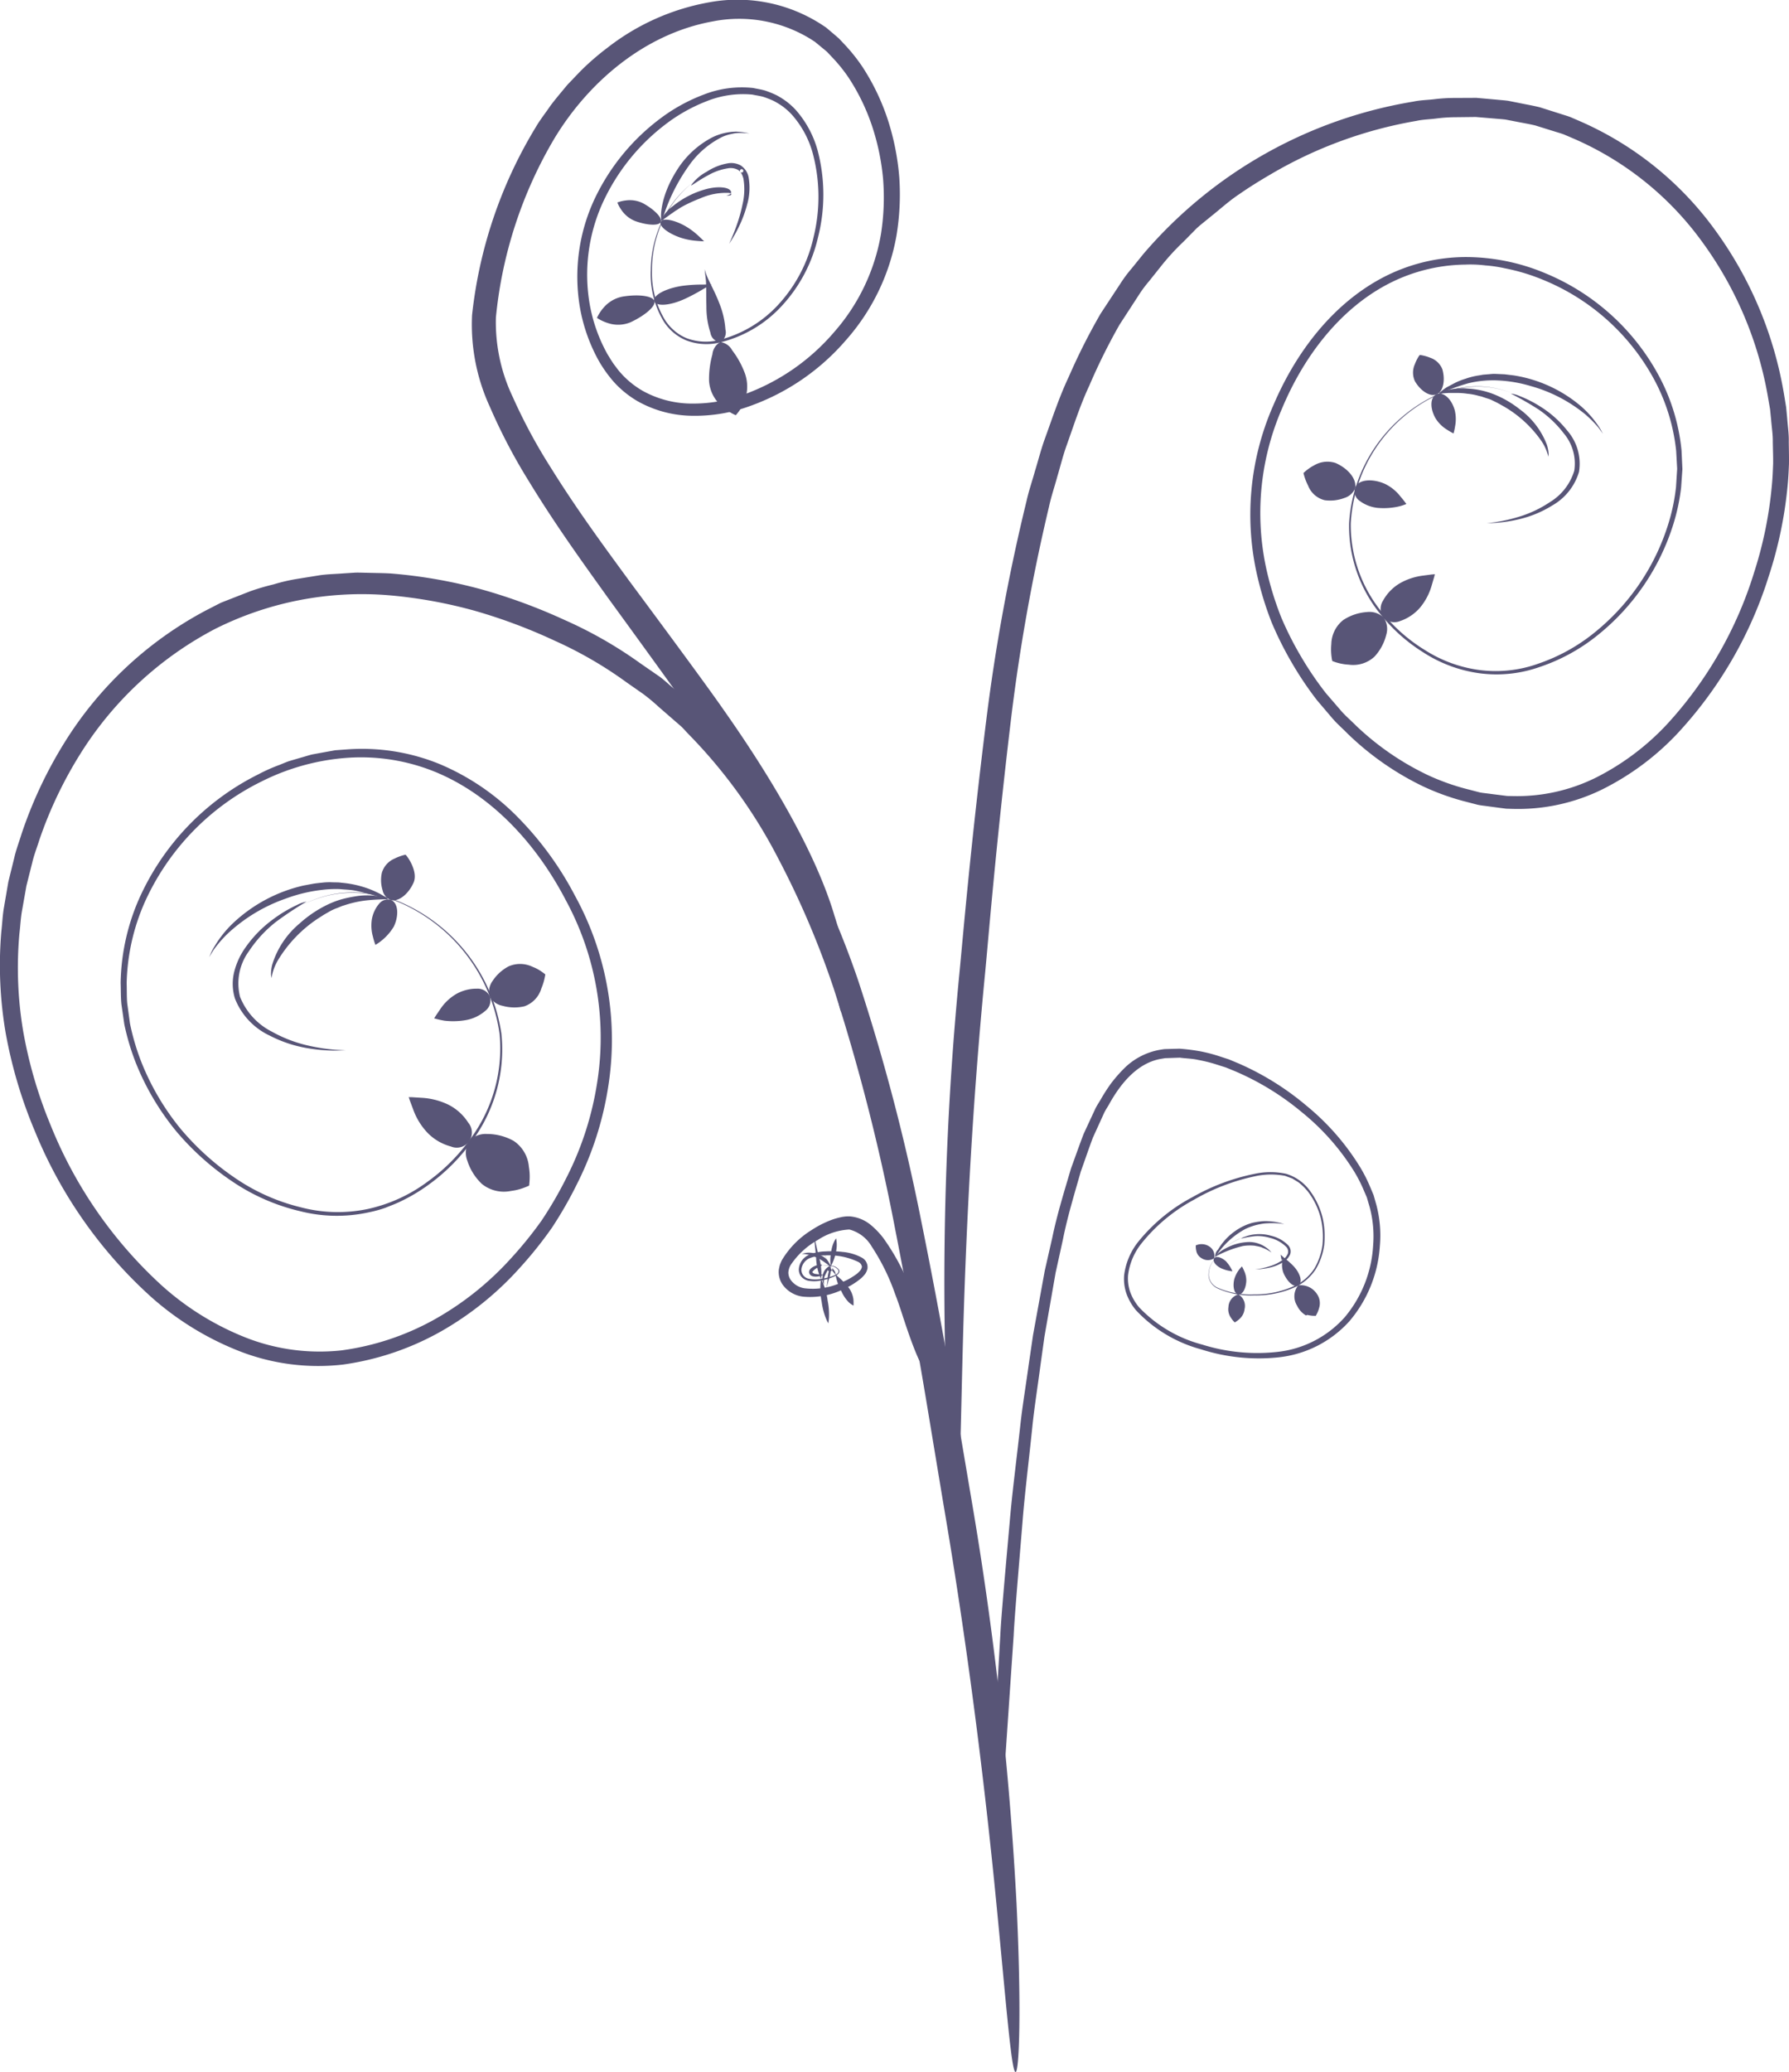 <svg id="Layer_1" data-name="Layer 1" xmlns="http://www.w3.org/2000/svg" viewBox="0 0 178.323 206.437">
  <defs>
    <style>
      .cls-1 {
        fill: #585577;
      }

      .cls-2 {
        fill: none;
        stroke: #9891a3;
        stroke-miterlimit: 10;
        stroke-width: 0.178px;
      }
    </style>
  </defs>
  <title>3f6738f1-cda0-42c3-8294-a1ee2a632242</title>
  <g>
    <g>
      <g>
        <path class="cls-1" d="M128.992,126.2a7.466,7.466,0,0,0-.928-0.838L127.642,125l0.029,0.145,0.033,0.173,0.02,0.109,0.011,0.06,0.005,0.031,0,0.016v0h0l0.118-.052h0v0l0,0.009a2.233,2.233,0,0,0,.069,1.318c0.379,0.883,1.041,1.507,1.47,1.229C129.864,127.81,129.643,126.927,128.992,126.2Z" transform="translate(0 0)"/>
        <path class="cls-1" d="M124.228,127.623a2.278,2.278,0,0,0-.217-1.012,3.274,3.274,0,0,0-.217-0.441,2.944,2.944,0,0,0-.771,1.3c-0.17.754,0.013,1.44,0.413,1.491S124.188,128.4,124.228,127.623Z" transform="translate(0 0)"/>
        <path class="cls-1" d="M121.722,126.354a3.519,3.519,0,0,0,1.128.3,3.671,3.671,0,0,0-.642-0.988c-0.449-.414-1.006-0.568-1.188-0.3S121.162,126.086,121.722,126.354Z" transform="translate(0 0)"/>
        <path class="cls-1" d="M123.892,124.136a4.57,4.57,0,0,1,1.18-.03c0.168,0.043.336,0.06,0.465,0.1l0.154,0.035,0.083,0.038,0.181,0.076a3.583,3.583,0,0,1,.78.432,2.111,2.111,0,0,0-.471-0.456,2.9,2.9,0,0,0-1.785-.592,5.091,5.091,0,0,0-2.376.669,3.253,3.253,0,0,0-1.027.821A11.238,11.238,0,0,1,123.892,124.136Z" transform="translate(0 0)"/>
      </g>
      <g>
        <path class="cls-1" d="M131.251,128.889a1.6,1.6,0,0,1,.243,1.395,3.132,3.132,0,0,1-.343.809s-0.106,0-.268-0.005c-0.081-.005-0.176-0.014-0.278-0.03l-0.158-.028-0.082-.018-0.041-.01L130.3,131H130.3l-0.119.052h0l-0.008,0a2.24,2.24,0,0,1-.888-0.978,1.75,1.75,0,0,1,.116-2.016A1.923,1.923,0,0,1,131.251,128.889Z" transform="translate(0 0)"/>
        <path class="cls-1" d="M124.054,130.425a1.525,1.525,0,0,1-.489.963,2.437,2.437,0,0,1-.486.359,2.315,2.315,0,0,1-.388-0.474,1.452,1.452,0,0,1-.242-1.054,1.362,1.362,0,0,1,.988-1.264A1.337,1.337,0,0,1,124.054,130.425Z" transform="translate(0 0)"/>
        <path class="cls-1" d="M119.739,125.331a1.064,1.064,0,0,1-.5-0.734,1.965,1.965,0,0,1-.044-0.522,1.389,1.389,0,0,1,1.342.105,1.112,1.112,0,0,1,.488,1.183A1.164,1.164,0,0,1,119.739,125.331Z" transform="translate(0 0)"/>
        <path class="cls-1" d="M123.226,122.571a5.473,5.473,0,0,1,1.581-.739,7.42,7.42,0,0,1,.862-0.149,4.492,4.492,0,0,1,.766-0.014,5.66,5.66,0,0,1,1.576.289,7.248,7.248,0,0,0-1.105-.1c-0.174,0-.363,0-0.572.015a4.2,4.2,0,0,0-.67.076,5.965,5.965,0,0,0-1.522.486,8.1,8.1,0,0,0-3.017,2.826,0.977,0.977,0,0,1,.287-0.77A5.912,5.912,0,0,1,123.226,122.571Z" transform="translate(0 0)"/>
      </g>
      <path class="cls-1" d="M128.374,124.03a0.906,0.906,0,0,1,.22.952,1.659,1.659,0,0,1-.61.707,4.222,4.222,0,0,1-1.456.607,6.8,6.8,0,0,1-1.053.15l-0.389.013a6.982,6.982,0,0,0,1.409-.285,4.412,4.412,0,0,0,1.362-.656,1.492,1.492,0,0,0,.51-0.619,0.675,0.675,0,0,0-.184-0.7,3.44,3.44,0,0,0-1.571-.866,4.252,4.252,0,0,0-1.5-.181,10.9,10.9,0,0,0-1.4.245,0.8,0.8,0,0,1,.349-0.175,3.865,3.865,0,0,1,1.033-.248,4.132,4.132,0,0,1,1.576.135A3.523,3.523,0,0,1,128.374,124.03Z" transform="translate(0 0)"/>
      <path class="cls-1" d="M123.9,123.268s-0.151.054-.435,0.18a6.345,6.345,0,0,0-1.177.7,5.33,5.33,0,0,0-1.461,1.641,2.317,2.317,0,0,0-.334,1.316,1.5,1.5,0,0,0,.869,1.183,8.056,8.056,0,0,0,3.631.666,9.341,9.341,0,0,0,4.248-.948A4.919,4.919,0,0,0,131,126.4a6.3,6.3,0,0,0,.824-2.394,8.189,8.189,0,0,0-.183-2.678,7.367,7.367,0,0,0-1.206-2.528,5.529,5.529,0,0,0-1.016-1.016l-0.606-.373-0.716-.264a7.4,7.4,0,0,0-3.012.044,20.538,20.538,0,0,0-6.056,2.325,17.061,17.061,0,0,0-5.249,4.362,6.3,6.3,0,0,0-1.337,3.16,4.155,4.155,0,0,0,.214,1.686,5.058,5.058,0,0,0,.89,1.524,13.392,13.392,0,0,0,6.292,3.709,18.327,18.327,0,0,0,7.559.721,10.5,10.5,0,0,0,6.657-3.466,12.188,12.188,0,0,0,2.814-7.117,11.3,11.3,0,0,0-.351-3.862l-0.273-.934-0.387-.9a14.2,14.2,0,0,0-.909-1.739,23.6,23.6,0,0,0-5.216-5.88,26.765,26.765,0,0,0-6.649-4.066l-0.893-.365-0.915-.291a14.411,14.411,0,0,0-1.846-.461c-0.619-.143-1.22-0.141-1.828-0.225l-0.971.033-0.484.016-0.409.067c-2.367.4-4.048,2.465-5.206,4.566-0.152.264-.322,0.515-0.458,0.787l-0.379.834-0.754,1.656c-0.427,1.135-.812,2.278-1.215,3.4-0.654,2.3-1.338,4.535-1.781,6.779l-0.726,3.3-0.565,3.234-0.547,3.128-0.422,3.036c-0.261,1.987-.564,3.885-0.759,5.708-0.372,3.648-.788,6.924-1.009,9.781-0.472,5.709-.807,9.659-0.877,11.239l-1.1,16.167c-0.309,4.141-.592,6.7-0.776,6.689s-0.235-2.581-.168-6.732c0.037-2.076.088-4.547,0.2-7.289l0.517-8.925c0.07-1.585.427-5.546,0.937-11.267,0.239-2.862.679-6.151,1.078-9.809,0.208-1.828.526-3.736,0.8-5.73l0.446-3.048,0.573-3.146,0.593-3.251,0.757-3.325c0.464-2.257,1.173-4.527,1.856-6.852,0.419-1.142.821-2.3,1.267-3.461l0.791-1.705,0.4-.858c0.144-.282.325-0.548,0.487-0.824a17.667,17.667,0,0,1,1.041-1.625,14.657,14.657,0,0,1,1.293-1.485,6.715,6.715,0,0,1,3.557-1.868c0.181-.025.31-0.058,0.533-0.076l0.484-.013,0.971-.026a19.21,19.21,0,0,1,2.02.254,15.276,15.276,0,0,1,1.941.5l0.954,0.312,0.926,0.386a27.577,27.577,0,0,1,6.826,4.245,24.348,24.348,0,0,1,5.334,6.112,14.907,14.907,0,0,1,.937,1.826l0.4,0.95,0.284,1a11.984,11.984,0,0,1,.34,4.089,12.819,12.819,0,0,1-3.024,7.466,11.074,11.074,0,0,1-7.053,3.608,18.84,18.84,0,0,1-7.761-.8,13.81,13.81,0,0,1-6.478-3.9,5.484,5.484,0,0,1-.939-1.635,4.525,4.525,0,0,1-.229-1.876,6.674,6.674,0,0,1,1.437-3.344,17.382,17.382,0,0,1,5.39-4.414,20.811,20.811,0,0,1,6.162-2.308,7.538,7.538,0,0,1,3.139-.009,4.563,4.563,0,0,1,2.424,1.745,7.563,7.563,0,0,1,1.221,2.61,8.361,8.361,0,0,1,.166,2.743,6.453,6.453,0,0,1-.867,2.452,5.052,5.052,0,0,1-1.811,1.638,9.442,9.442,0,0,1-4.307.927,8.118,8.118,0,0,1-3.66-.7,1.551,1.551,0,0,1-.886-1.229,2.355,2.355,0,0,1,.349-1.336,5.354,5.354,0,0,1,1.481-1.637,6.354,6.354,0,0,1,1.185-.694C123.752,123.32,123.9,123.268,123.9,123.268Z" transform="translate(0 0)"/>
    </g>
    <g>
      <g>
        <path class="cls-1" d="M48.046,117.963a3.494,3.494,0,0,0,2.9.686,5.407,5.407,0,0,0,1.273-.315c0.323-.118.523-0.215,0.523-0.215s0.033-.22.049-0.564a5.774,5.774,0,0,0-.074-1.318,3.456,3.456,0,0,0-1.516-2.573,5.478,5.478,0,0,0-2.662-.69,2.253,2.253,0,0,0-1.8.733,2.228,2.228,0,0,0-.156,1.935A5.469,5.469,0,0,0,48.046,117.963Z" transform="translate(0 0)"/>
        <path class="cls-1" d="M52.263,100.257a2.683,2.683,0,0,0,1.692-1.767,5.866,5.866,0,0,0,.4-1.414S54.221,96.964,54,96.811a4.129,4.129,0,0,0-.91-0.488,2.869,2.869,0,0,0-2.379-.054,4.318,4.318,0,0,0-1.621,1.473,1.8,1.8,0,0,0-.28,1.527,1.822,1.822,0,0,0,1.255.93A4.4,4.4,0,0,0,52.263,100.257Z" transform="translate(0 0)"/>
        <path class="cls-1" d="M41.194,88c0.585-1.175-.726-2.882-0.781-2.848a4.754,4.754,0,0,0-1.1.394,2.221,2.221,0,0,0-1.253,1.416,3.43,3.43,0,0,0,.075,1.73,1.315,1.315,0,0,0,.784.958C39.628,89.888,40.63,89.2,41.194,88Z" transform="translate(0 0)"/>
        <path class="cls-1" d="M30.257,88.223a15.132,15.132,0,0,0-6.96,3.684,10.744,10.744,0,0,0-1.881,2.325,5.621,5.621,0,0,0-.433.817l-0.139.309,0.433-.7a11.977,11.977,0,0,1,1.4-1.626,16.348,16.348,0,0,1,5.764-3.493,15.471,15.471,0,0,1,3.747-.893,11.408,11.408,0,0,1,1.68-.068c0.539,0.055,1.038.058,1.491,0.149a24.156,24.156,0,0,1,3.208.885c0.264,0.055-.314-0.48-1.733-1.034a10.329,10.329,0,0,0-2.774-.631,3.543,3.543,0,0,0-.491-0.038l-0.4-.007a6.226,6.226,0,0,0-.872.015c-0.331.034-.685,0.068-1.033,0.118Z" transform="translate(0 0)"/>
      </g>
      <g>
        <path class="cls-1" d="M42.627,112.871a6.651,6.651,0,0,1-1.447-2.354l-0.326-.871-0.114-.341,0.36,0.007,0.924,0.059a6.981,6.981,0,0,1,2.671.686,5.045,5.045,0,0,1,1.985,1.8,1.507,1.507,0,0,1-1.734,2.363A5.064,5.064,0,0,1,42.627,112.871Z" transform="translate(0 0)"/>
        <path class="cls-1" d="M46.475,101.624a7.425,7.425,0,0,1-2.166.066,8.628,8.628,0,0,1-1.032-.236l0.157-.251,0.425-.627a4.932,4.932,0,0,1,1.592-1.532,4.092,4.092,0,0,1,2.083-.544,1.334,1.334,0,0,1,1.29.762,1.31,1.31,0,0,1-.421,1.422A4.048,4.048,0,0,1,46.475,101.624Z" transform="translate(0 0)"/>
        <path class="cls-1" d="M39.254,92.314a5.327,5.327,0,0,1-1.833,1.824,6.227,6.227,0,0,1-.244-0.8,4.115,4.115,0,0,1-.11-1.754,3.274,3.274,0,0,1,.731-1.558,1.131,1.131,0,0,1,1.121-.389C39.677,89.891,39.808,91.142,39.254,92.314Z" transform="translate(0 0)"/>
        <path class="cls-1" d="M31.616,91.561a13.061,13.061,0,0,0-3.889,4.067,5.074,5.074,0,0,0-.575,1.385,2.363,2.363,0,0,0-.072.44l-0.064-.307a3.625,3.625,0,0,1,.124-1.061A8.662,8.662,0,0,1,29.867,92a11.718,11.718,0,0,1,2.7-1.833A9.148,9.148,0,0,1,34,89.606a13.123,13.123,0,0,1,1.355-.294,7.166,7.166,0,0,1,3.253.176c0.249,0.156-.539.061-1.928,0.2a10.9,10.9,0,0,0-2.389.515,1.816,1.816,0,0,0-.272.092l-0.373.152a5.287,5.287,0,0,0-.732.324l-0.622.356Z" transform="translate(0 0)"/>
      </g>
      <path class="cls-1" d="M23.93,99.32a6.64,6.64,0,0,0,3.184,3.468,13.52,13.52,0,0,0,3.7,1.4,18.787,18.787,0,0,0,2.661.4l0.99,0.053-0.993.03a16.665,16.665,0,0,1-2.71-.225,12.792,12.792,0,0,1-3.867-1.266,6.84,6.84,0,0,1-3.474-3.694,4.931,4.931,0,0,1-.056-2.743A7.256,7.256,0,0,1,24.4,94.492a12.046,12.046,0,0,1,2.852-2.929,13.349,13.349,0,0,1,2.348-1.4,3.188,3.188,0,0,1,.946-0.333,34.375,34.375,0,0,0-3.063,2.033,12.509,12.509,0,0,0-2.67,2.9A5.438,5.438,0,0,0,23.93,99.32Z" transform="translate(0 0)"/>
      <path class="cls-1" d="M30.088,90.159l0.273-.127a7.919,7.919,0,0,1,.821-0.347,10.577,10.577,0,0,1,3.39-.76,12.075,12.075,0,0,1,5.493,1.017A16.979,16.979,0,0,1,49.981,103,15.382,15.382,0,0,1,47.1,113.62a18.948,18.948,0,0,1-4.354,4.393,17.54,17.54,0,0,1-2.787,1.668c-0.493.244-1.027,0.437-1.545,0.648a12.17,12.17,0,0,1-1.617.445,14.913,14.913,0,0,1-6.916-.114,20.29,20.29,0,0,1-6.646-2.9,26.974,26.974,0,0,1-5.652-5.036,25.717,25.717,0,0,1-4.02-6.771,23.989,23.989,0,0,1-1.174-3.914L12.1,100.032c-0.071-.725-0.048-1.4-0.075-2.1A21.7,21.7,0,0,1,13.8,89.687,25.427,25.427,0,0,1,25.753,77.144a16.827,16.827,0,0,1,2.076-.928c0.355-.136.7-0.3,1.066-0.413L30,75.48c0.369-.1.734-0.222,1.108-0.316l1.15-.21,1.154-.208,1.133-.083A20.455,20.455,0,0,1,43.769,76.1a23.874,23.874,0,0,1,7.869,5.342,32.618,32.618,0,0,1,5.676,7.8,29.8,29.8,0,0,1,3.29,19.153,32.487,32.487,0,0,1-3.072,9.526,40.336,40.336,0,0,1-2.509,4.382,39.925,39.925,0,0,1-3.166,3.96,31.4,31.4,0,0,1-7.919,6.392,27.646,27.646,0,0,1-9.729,3.291,21.6,21.6,0,0,1-10.257-1.3,29.3,29.3,0,0,1-8.8-5.358A45.238,45.238,0,0,1,3.473,112.688a46.133,46.133,0,0,1-2.9-9.732,39.908,39.908,0,0,1-.445-10.1c0.1-.836.124-1.68,0.277-2.506l0.423-2.48,0.6-2.437c0.188-.815.492-1.6,0.733-2.393a43.2,43.2,0,0,1,4.22-8.985A36.935,36.935,0,0,1,20.528,60.814l1.04-.534,0.26-.133L22,60.059,22.145,60l0.562-.221,2.244-.877a22.846,22.846,0,0,1,2.3-.676,18.156,18.156,0,0,1,2.321-.545l2.343-.377c0.781-.108,1.569-0.118,2.35-0.181l1.172-.074c0.39-.009.78,0.012,1.169,0.017,0.778,0.023,1.556.024,2.327,0.067a49.4,49.4,0,0,1,9,1.567,56.163,56.163,0,0,1,8.34,3.064,42.167,42.167,0,0,1,7.524,4.3l1.757,1.214c0.592,0.392,1.09.9,1.636,1.345L68.786,70l0.792,0.683c0.249,0.242.48,0.5,0.72,0.751a53.356,53.356,0,0,1,9.422,12.843,89.778,89.778,0,0,1,5.817,13.394,202.812,202.812,0,0,1,6.279,23.917c1.425,7.036,2.5,13,3.309,17.7l1.7,10.057a346.761,346.761,0,0,1,4.5,40.286c0.5,10.369.277,16.791-.094,16.8-0.41.014-.9-6.374-1.9-16.652s-2.645-24.44-5.3-39.972l-1.667-10.048c-0.783-4.685-1.827-10.634-3.2-17.628A201.1,201.1,0,0,0,83.107,98.5a87.371,87.371,0,0,0-5.571-13.044A50.956,50.956,0,0,0,68.609,73.12c-0.226-.239-0.444-0.487-0.679-0.719l-0.749-.651L65.674,70.44a20.111,20.111,0,0,0-1.545-1.289l-1.664-1.162a39.908,39.908,0,0,0-7.153-4.147,53.933,53.933,0,0,0-7.979-2.989,47.232,47.232,0,0,0-8.555-1.547,32.614,32.614,0,0,0-17.318,3.341A34.949,34.949,0,0,0,8.018,75.086a41.309,41.309,0,0,0-4.082,8.552C3.7,84.4,3.4,85.142,3.22,85.92L2.634,88.247,2.215,90.616c-0.153.789-.182,1.595-0.28,2.393a38.082,38.082,0,0,0,.363,9.655,44.446,44.446,0,0,0,2.726,9.38A43.648,43.648,0,0,0,16.17,128.112a27.79,27.79,0,0,0,8.307,5.139,20.147,20.147,0,0,0,9.569,1.282,26.18,26.18,0,0,0,9.231-3.062,30.094,30.094,0,0,0,7.635-6.083,38.674,38.674,0,0,0,3.08-3.8,39.127,39.127,0,0,0,2.45-4.217,31.308,31.308,0,0,0,3.026-9.174,28.691,28.691,0,0,0-3.06-18.492c-2.892-5.561-7.324-10.442-12.978-12.783A19.585,19.585,0,0,0,34.6,75.5a22.644,22.644,0,0,0-8.5,2.341A24.717,24.717,0,0,0,14.4,89.949a21.07,21.07,0,0,0-1.775,7.991c0.022,0.672,0,1.362.056,2.012l0.273,2.008a23.55,23.55,0,0,0,1.114,3.793,25.2,25.2,0,0,0,3.892,6.655,26.511,26.511,0,0,0,5.515,4.98,19.873,19.873,0,0,0,6.494,2.889,14.544,14.544,0,0,0,6.749.158,15.542,15.542,0,0,0,5.849-2.668,18.668,18.668,0,0,0,4.317-4.3A15.164,15.164,0,0,0,49.8,103.033a16.853,16.853,0,0,0-9.76-13.026,12.025,12.025,0,0,0-5.463-1.05,10.559,10.559,0,0,0-3.389.736,7.907,7.907,0,0,0-.823.342Z" transform="translate(0 0)"/>
    </g>
    <g>
      <g>
        <path class="cls-1" d="M141.556,60.523a6.022,6.022,0,0,0,1.152-2.2l0.235-.8,0.082-.315-0.322.026-0.831.109a6.187,6.187,0,0,0-2.352.776,4.55,4.55,0,0,0-1.672,1.738,1.493,1.493,0,0,0,.058,1.679,1.512,1.512,0,0,0,1.646.339A4.548,4.548,0,0,0,141.556,60.523Z" transform="translate(0 0)"/>
        <path class="cls-1" d="M137.33,50.6a6.912,6.912,0,0,0,1.954-.111,4.558,4.558,0,0,0,.653-0.184l0.249-.092s-0.228-.323-0.591-0.748a4.354,4.354,0,0,0-1.535-1.252c-1.333-.6-2.777-0.429-3.01.453a1.161,1.161,0,0,0,.487,1.242A3.6,3.6,0,0,0,137.33,50.6Z" transform="translate(0 0)"/>
        <path class="cls-1" d="M143.1,41.691a3.5,3.5,0,0,0,1.135,1.117c0.185,0.122.346,0.213,0.461,0.274l0.186,0.106a5.509,5.509,0,0,0,.159-0.725,3.737,3.737,0,0,0-.034-1.587c-0.322-1.155-1.132-1.864-1.807-1.607C142.545,39.568,142.512,40.678,143.1,41.691Z" transform="translate(0 0)"/>
        <path class="cls-1" d="M149.877,40.481a11.687,11.687,0,0,1,3.74,3.416,4.678,4.678,0,0,1,.607,1.218,1.731,1.731,0,0,1,.1.4l0.039-.285a3.69,3.69,0,0,0-.186-0.954,7.838,7.838,0,0,0-2.7-3.506,10.291,10.291,0,0,0-2.535-1.476,8.266,8.266,0,0,0-2.56-.574,6.392,6.392,0,0,0-2.908.394c-0.108.066,0.017,0.088,0.323,0.074l0.588-.038,0.835,0a6.881,6.881,0,0,1,1.024.074,6.286,6.286,0,0,1,1.154.216l0.3,0.07s0.1,0.015.025,0.014l0.086,0.028,0.173,0.057c0.222,0.08.5,0.147,0.692,0.243l0.576,0.28Z" transform="translate(0 0)"/>
      </g>
      <g>
        <path class="cls-1" d="M137,65.424a3.125,3.125,0,0,1-2.558.794,5.135,5.135,0,0,1-1.645-.364,5.662,5.662,0,0,1-.094-1.688,3.127,3.127,0,0,1,1.206-2.406,4.9,4.9,0,0,1,2.344-.783,2.037,2.037,0,0,1,1.663.548,2,2,0,0,1,.259,1.729A4.923,4.923,0,0,1,137,65.424Z" transform="translate(0 0)"/>
        <path class="cls-1" d="M132.035,49.832a2.384,2.384,0,0,1-1.647-1.451,5.857,5.857,0,0,1-.357-0.869c-0.073-.231-0.105-0.384-0.105-0.384A4.558,4.558,0,0,1,131,46.355a2.607,2.607,0,0,1,2.135-.226c1.372,0.611,2.143,1.717,1.929,2.545a1.681,1.681,0,0,1-1.054.934A3.99,3.99,0,0,1,132.035,49.832Z" transform="translate(0 0)"/>
        <path class="cls-1" d="M141.034,37.976a2.04,2.04,0,0,1-.006-1.689,4.367,4.367,0,0,1,.315-0.667,1.6,1.6,0,0,1,.179-0.258,4.329,4.329,0,0,1,1.025.274,1.982,1.982,0,0,1,1.229,1.17c0.309,1.114.059,2.233-.572,2.475C142.59,39.56,141.628,39,141.034,37.976Z" transform="translate(0 0)"/>
        <path class="cls-1" d="M150.887,37.4a13.569,13.569,0,0,1,6.483,2.89,9.751,9.751,0,0,1,1.826,1.967,4.791,4.791,0,0,1,.439.7l0.143,0.267-0.43-.6a11.679,11.679,0,0,0-1.357-1.364,14.764,14.764,0,0,0-5.39-2.792,13.568,13.568,0,0,0-3.429-.572,10.491,10.491,0,0,0-2.843.295,20.993,20.993,0,0,0-2.816,1.026c-0.123.022-.052-0.074,0.193-0.271a5.931,5.931,0,0,1,.5-0.363l0.788-.418a6.6,6.6,0,0,1,1.076-.429,7.064,7.064,0,0,1,1.372-.338l0.388-.069,0.423-.034c0.254-.014.473-0.055,0.773-0.047l0.941,0.041Z" transform="translate(0 0)"/>
      </g>
      <path class="cls-1" d="M157.391,47.011a5.722,5.722,0,0,1-2.674,3.354,10.931,10.931,0,0,1-3.278,1.36,14.438,14.438,0,0,1-2.361.368l-0.874.034,0.866-.109a16.261,16.261,0,0,0,2.3-.525,11.52,11.52,0,0,0,3.119-1.467,5.523,5.523,0,0,0,2.431-3.135,4.666,4.666,0,0,0-1.05-3.719,10.9,10.9,0,0,0-2.482-2.358,30.157,30.157,0,0,0-2.792-1.6,2.863,2.863,0,0,1,.847.231,11.7,11.7,0,0,1,2.134,1.086,10.493,10.493,0,0,1,2.647,2.374A5.014,5.014,0,0,1,157.391,47.011Z" transform="translate(0 0)"/>
      <path class="cls-1" d="M151.092,39.3l-0.25-.1a6.464,6.464,0,0,0-.75-0.251,9.06,9.06,0,0,0-3.036-.428,10.574,10.574,0,0,0-4.743,1.323,15.023,15.023,0,0,0-7.671,12.285,13.708,13.708,0,0,0,3.272,9.065,16.641,16.641,0,0,0,4.1,3.559,13.374,13.374,0,0,0,5.356,1.986,12.555,12.555,0,0,0,5.962-.62,18.192,18.192,0,0,0,5.553-3.056,22.455,22.455,0,0,0,7.475-11.086,19.344,19.344,0,0,0,.7-3.451l0.116-1.822-0.1-1.781a19.247,19.247,0,0,0-2.127-6.991,22.048,22.048,0,0,0-11.179-10.069A19.714,19.714,0,0,0,150,26.73a13.19,13.19,0,0,0-1.946-.287,12.18,12.18,0,0,0-2.009-.081,17.118,17.118,0,0,0-7.719,1.949c-4.828,2.534-8.387,7.235-10.549,12.417a26.089,26.089,0,0,0-1.368,16.729,31.32,31.32,0,0,0,1.329,4.119,33.279,33.279,0,0,0,1.971,3.879,32.893,32.893,0,0,0,2.458,3.61l1.431,1.659c0.469,0.561,1.036,1.03,1.549,1.55a27.417,27.417,0,0,0,7.193,4.954,22.832,22.832,0,0,0,4.1,1.441l1.039,0.27c0.357,0.074.742,0.1,1.112,0.155l1.121,0.142,0.514,0.064,0.542,0.011a17.713,17.713,0,0,0,8.394-1.881,25.163,25.163,0,0,0,6.982-5.254,39.519,39.519,0,0,0,8.725-15.218,39.782,39.782,0,0,0,1.744-8.582c0.071-.7.1-1.449,0.128-2.2,0.008-.7-0.024-1.441-0.033-2.158,0.013-.724-0.108-1.442-0.163-2.162l-0.108-1.077-0.184-1.067a36.789,36.789,0,0,0-6.6-15.638,31.074,31.074,0,0,0-12.8-10.266l-0.969-.414c-0.235-.092-0.621-0.2-0.924-0.295l-1.927-.6c-0.651-.159-1.315-0.261-1.969-0.395l-0.983-.19c-0.33-.045-0.664-0.061-1-0.093l-1.985-.166-1.986.023a15.553,15.553,0,0,0-1.972.132c-0.653.083-1.312,0.091-1.955,0.235a42.869,42.869,0,0,0-14.441,5.273c-1.085.632-2.161,1.293-3.165,1.992-1.054.691-1.936,1.514-2.9,2.274-0.466.391-.952,0.757-1.4,1.164l-1.266,1.287a23.689,23.689,0,0,0-2.4,2.635l-1.1,1.377a11.971,11.971,0,0,0-1.037,1.407l-1.885,2.9a60.086,60.086,0,0,0-3,6.044c-0.938,2-1.591,4.087-2.31,6.088-0.352,1-.6,2.034-0.9,3.031-0.273,1.007-.608,1.981-0.821,2.982a189.326,189.326,0,0,0-3.839,21.621C99.2,84.879,98.506,93.771,98.157,97.312c-1.367,14.125-1.92,26.949-2.172,36.249s-0.28,15.066-.648,15.081c-0.335.013-.938-5.74-1.153-15.086a316.46,316.46,0,0,1,1.437-36.478C95.97,93.541,96.7,84.643,98.3,71.818a190.794,190.794,0,0,1,4.018-21.885c0.223-1.016.572-2.018,0.858-3.047,0.315-1.021.577-2.07,0.945-3.1,0.752-2.059,1.438-4.193,2.422-6.271a62.23,62.23,0,0,1,3.165-6.269l1.993-3.028a13.03,13.03,0,0,1,1.1-1.472l1.167-1.443a45.06,45.06,0,0,1,26.919-15.182c0.678-.146,1.381-0.154,2.073-0.236a17.011,17.011,0,0,1,2.095-.126l2.113-.01,2.118,0.189c0.353,0.037.709,0.057,1.061,0.108l1.05,0.208c0.7,0.147,1.407.263,2.1,0.438l2.057,0.652c0.356,0.12.659,0.194,1.059,0.354l0.966,0.42A32.871,32.871,0,0,1,171.049,23.05a38.464,38.464,0,0,1,6.806,16.405l0.184,1.117,0.107,1.128c0.053,0.754.172,1.5,0.155,2.264,0.005,0.763.033,1.506,0.018,2.286-0.032.741-.065,1.484-0.146,2.256A41.286,41.286,0,0,1,176.3,57.42a40.947,40.947,0,0,1-9.159,15.722,26.515,26.515,0,0,1-7.4,5.488,19.021,19.021,0,0,1-9.018,1.955l-0.582-.017-0.6-.076-1.12-.149c-0.374-.056-0.745-0.085-1.121-0.164l-1.133-.294a23.946,23.946,0,0,1-4.349-1.557,28.6,28.6,0,0,1-7.471-5.216c-0.53-.543-1.113-1.036-1.6-1.62l-1.472-1.729a34,34,0,0,1-2.521-3.754,34.353,34.353,0,0,1-2.012-4.029A32.361,32.361,0,0,1,125.4,57.7a27.079,27.079,0,0,1,1.526-17.329c2.262-5.314,5.956-10.155,11.026-12.778a17.894,17.894,0,0,1,8.09-1.984,20.5,20.5,0,0,1,7.99,1.613A22.687,22.687,0,0,1,165.47,37.664a19.811,19.811,0,0,1,2.141,7.215l0.087,1.865-0.128,1.821a19.863,19.863,0,0,1-.744,3.557,22.9,22.9,0,0,1-7.7,11.259,18.565,18.565,0,0,1-5.689,3.08,12.886,12.886,0,0,1-6.117.593,13.68,13.68,0,0,1-5.455-2.063,16.893,16.893,0,0,1-4.135-3.642,13.909,13.909,0,0,1-3.257-9.219,15.136,15.136,0,0,1,7.809-12.335,10.618,10.618,0,0,1,4.773-1.3,9.076,9.076,0,0,1,3.039.45,6.458,6.458,0,0,1,.748.256Z" transform="translate(0 0)"/>
    </g>
    <g>
      <g>
        <path class="cls-1" d="M81.9,129.676a6.672,6.672,0,0,0,.378,1.544,4.347,4.347,0,0,0,.286.619,4.489,4.489,0,0,0,.069-0.677,6.821,6.821,0,0,0-.137-1.583,6.311,6.311,0,0,0-.656-2.152A6.389,6.389,0,0,0,81.9,129.676Z" transform="translate(0 0)"/>
        <path class="cls-1" d="M83.884,128.678a3.737,3.737,0,0,0,.714,1.059,2.17,2.17,0,0,0,.478.335,5.352,5.352,0,0,0-.008-0.613,2.493,2.493,0,0,0-.5-1.206,8.653,8.653,0,0,0-1.289-1.277A5.536,5.536,0,0,0,83.884,128.678Z" transform="translate(0 0)"/>
        <path class="cls-1" d="M83.3,124.821a3.073,3.073,0,0,0,.038-1.448,2.178,2.178,0,0,0-.221.384,3.346,3.346,0,0,0-.269.978,4.265,4.265,0,0,0-.042,1.433A4.364,4.364,0,0,0,83.3,124.821Z" transform="translate(0 0)"/>
        <path class="cls-1" d="M81.823,125.082A2.853,2.853,0,0,0,80.6,124.8a1.914,1.914,0,0,0-.68.135,2.163,2.163,0,0,1,.575.048,5.37,5.37,0,0,1,1.089.385,8.2,8.2,0,0,1,1.185.828A1.555,1.555,0,0,0,81.823,125.082Z" transform="translate(0 0)"/>
      </g>
      <g>
        <path class="cls-1" d="M81.348,125.248l-0.229-2.225,0.5,2.18a5.482,5.482,0,0,1,.223,2.231A5.431,5.431,0,0,1,81.348,125.248Z" transform="translate(0 0)"/>
        <path class="cls-1" d="M82.376,125.444l-0.258-.555,0.157,0.309a4.75,4.75,0,0,0,.223.421L82.728,126c0.124,0.181.248,0.327,0.236,0.321l-0.03-.043-0.015-.023a0.253,0.253,0,1,0,.016.023l0.151,0.217a0.707,0.707,0,0,1,.2.491A4.091,4.091,0,0,1,82.376,125.444Z" transform="translate(0 0)"/>
        <path class="cls-1" d="M82.586,127.565l-0.139.536-0.039.172-0.019.083-0.013.079,0.113-.888a3.327,3.327,0,0,1,.319-1.389A3.274,3.274,0,0,1,82.586,127.565Z" transform="translate(0 0)"/>
        <path class="cls-1" d="M82.171,127.216a2.951,2.951,0,0,0-.044.7,0.324,0.324,0,0,0,.033.1l-0.2-.325a3.575,3.575,0,0,0-.221-0.316,2.458,2.458,0,0,1,.144.2c0.071,0.093.29,0.474,0.172,0.253a1.369,1.369,0,0,1-.031-0.807,1.113,1.113,0,0,1,.753-0.9A6.41,6.41,0,0,0,82.171,127.216Z" transform="translate(0 0)"/>
      </g>
      <path class="cls-1" d="M80.964,126.738a0.494,0.494,0,0,0,.383.183c0.146,0.025.283,0.037,0.4,0.047l0.38,0.025a1.929,1.929,0,0,1-.365.134,1.87,1.87,0,0,1-.432.063,1.182,1.182,0,0,1-.289-0.03,0.483,0.483,0,0,1-.387-0.351,0.427,0.427,0,0,1,.1-0.355,0.846,0.846,0,0,1,.132-0.13,1.341,1.341,0,0,1,.239-0.15,1.851,1.851,0,0,1,.413-0.15,0.466,0.466,0,0,1,.41.007,0.717,0.717,0,0,1-.333.206A1.409,1.409,0,0,0,80.964,126.738Z" transform="translate(0 0)"/>
      <path class="cls-1" d="M81.9,126.105a1.913,1.913,0,0,1,.472-0.057,2.563,2.563,0,0,1,.57.058,1.025,1.025,0,0,1,.7.417,0.319,0.319,0,0,1-.019.3,0.643,0.643,0,0,1-.185.188,2.307,2.307,0,0,1-.457.239,5.947,5.947,0,0,1-1.085.31,3.331,3.331,0,0,1-1.313.037,1.289,1.289,0,0,1-.678-0.372,1.1,1.1,0,0,1-.281-0.788,1.684,1.684,0,0,1,.932-1.382,4.362,4.362,0,0,1,1.677-.379,9.753,9.753,0,0,1,1.778.052,4.893,4.893,0,0,1,1.854.545,1.084,1.084,0,0,1,.6,1.137l-0.073.223a1.435,1.435,0,0,1-.174.308,3.255,3.255,0,0,1-.373.4,7.219,7.219,0,0,1-1.734,1.074,7.449,7.449,0,0,1-4.1.762A2.932,2.932,0,0,1,78,127.97a2.224,2.224,0,0,1-.382-1.26l0.005-.125,0.007-.1,0.016-.08,0.069-.319a3.721,3.721,0,0,1,.229-0.553,8.842,8.842,0,0,1,2.943-2.98,9.929,9.929,0,0,1,1.792-.939,6.45,6.45,0,0,1,.977-0.31l0.222-.052c0.142-.028.2-0.031,0.3-0.047a3.214,3.214,0,0,1,.575-0.017,3.778,3.778,0,0,1,2,.814,8.111,8.111,0,0,1,1.283,1.326,22.311,22.311,0,0,1,2.685,4.956c0.564,1.343.865,2.294,1,2.671,1,3.058,1.222,5.61.788,5.734-0.468.134-1.44-2.272-2.4-5.2-0.132-.363-0.4-1.3-0.9-2.607a21.347,21.347,0,0,0-2.317-4.69,3.625,3.625,0,0,0-2.234-1.7,6.307,6.307,0,0,0-3.151,1.048A7.883,7.883,0,0,0,78.832,126a1.674,1.674,0,0,0-.25.765,1.324,1.324,0,0,0,.2.7,2.051,2.051,0,0,0,1.385.877,6.754,6.754,0,0,0,3.669-.561,6.609,6.609,0,0,0,1.608-.9,2.7,2.7,0,0,0,.3-0.3l0.09-.131,0.082-.22a0.627,0.627,0,0,0-.35-0.5,6.758,6.758,0,0,0-3.322-.656,4.033,4.033,0,0,0-1.549.279,1.392,1.392,0,0,0-.812,1.1,0.907,0.907,0,0,0,.745.945,3.179,3.179,0,0,0,1.236.01,5.81,5.81,0,0,0,1.071-.26,2.2,2.2,0,0,0,.445-0.21,0.325,0.325,0,0,0,.19-0.389,0.993,0.993,0,0,0-.641-0.4,2.535,2.535,0,0,0-.56-0.08A1.907,1.907,0,0,0,81.9,126.105Z" transform="translate(0 0)"/>
    </g>
    <g>
      <g>
        <path class="cls-1" d="M71.714,30.251c-0.361-.963-0.823-1.8-1.1-2.411a6.14,6.14,0,0,1-.38-1.032l0.126,1.085c0.053,0.683.024,1.62,0.053,2.639a8.2,8.2,0,0,0,.4,2.614,1.108,1.108,0,0,0,.975.949,1.135,1.135,0,0,0,.521-1.269A8.434,8.434,0,0,0,71.714,30.251Z" transform="translate(0 0)"/>
        <path class="cls-1" d="M68.289,29.765a19.358,19.358,0,0,0,1.875-1.006l0.772-.431-0.892.023a14.732,14.732,0,0,0-2.123.14c-1.635.268-2.861,0.943-2.708,1.51C65.4,30.559,66.782,30.46,68.289,29.765Z" transform="translate(0 0)"/>
        <path class="cls-1" d="M67.782,23.66a6.862,6.862,0,0,0,1.67.337c0.445,0.042.728,0.045,0.728,0.045s-0.191-.2-0.52-0.506a7.243,7.243,0,0,0-1.366-1.021c-1.144-.637-2.237-0.821-2.44-0.411C65.678,22.527,66.548,23.226,67.782,23.66Z" transform="translate(0 0)"/>
        <path class="cls-1" d="M69.8,19.762a6.3,6.3,0,0,1,2.879-.54c0.28,0.04.235,0.209,0.111,0.239a0.831,0.831,0,0,1-.387.013,0.887,0.887,0,0,0,.282-0.081,0.267,0.267,0,0,0,.166-0.165A0.189,0.189,0,0,0,72.814,19c-0.216-.349-1.257-0.485-2.5-0.139a8.936,8.936,0,0,0-3.2,1.642,4.038,4.038,0,0,0-1.23,1.409c-0.012.173,0.357-.146,1.041-0.624,0.17-.109.359-0.268,0.55-0.367a6.673,6.673,0,0,1,.7-0.428A15.534,15.534,0,0,1,69.8,19.762Z" transform="translate(0 0)"/>
      </g>
      <g>
        <path class="cls-1" d="M74.263,37.236a3.945,3.945,0,0,1-.09,2.8,4.428,4.428,0,0,1-.835,1.332,5.315,5.315,0,0,1-1.36-.874,3.6,3.6,0,0,1-1.3-2.531,9.159,9.159,0,0,1,.333-2.659,1.588,1.588,0,0,1,.775-1.224,1.535,1.535,0,0,1,1.188.809A8.821,8.821,0,0,1,74.263,37.236Z" transform="translate(0 0)"/>
        <path class="cls-1" d="M62.826,32.117a3.215,3.215,0,0,1-2.23.07,4.432,4.432,0,0,1-.793-0.336,2.821,2.821,0,0,1-.3-0.181,4.252,4.252,0,0,1,.645-1,3.315,3.315,0,0,1,1.92-1.122c1.615-.264,3.019-0.059,3.158.446C65.386,30.489,64.31,31.432,62.826,32.117Z" transform="translate(0 0)"/>
        <path class="cls-1" d="M63.344,22.035a2.983,2.983,0,0,1-1.377-1.078,3.494,3.494,0,0,1-.429-0.783,3.5,3.5,0,0,1,.874-0.209,2.922,2.922,0,0,1,1.72.306c1.143,0.637,1.919,1.462,1.732,1.84C65.7,22.5,64.58,22.47,63.344,22.035Z" transform="translate(0 0)"/>
        <path class="cls-1" d="M67.4,17.073A9.142,9.142,0,0,1,71,13.685a5.576,5.576,0,0,1,2.382-.57,6.14,6.14,0,0,1,.963.108,1.887,1.887,0,0,1,.359.089,1.428,1.428,0,0,0-.234-0.038c-0.144-.012-0.36-0.027-0.637-0.03a3.348,3.348,0,0,0-.9.1,3.977,3.977,0,0,0-.972.313,8.887,8.887,0,0,0-3.329,2.9A18.421,18.421,0,0,0,66,21.96C65.841,22.228,65.59,19.968,67.4,17.073Z" transform="translate(0 0)"/>
      </g>
      <path class="cls-1" d="M74.617,17.653a6.04,6.04,0,0,1-.15,2.744,12.029,12.029,0,0,1-.774,2.1,12.87,12.87,0,0,1-1.017,1.789,20.185,20.185,0,0,0,.77-1.891,15.451,15.451,0,0,0,.582-2.1A6.459,6.459,0,0,0,74.1,17.78L74.009,17.5c-0.043-.072-0.046-0.125-0.107-0.219l-0.1-.145a0.168,0.168,0,1,0-.023-0.031l-0.045-.037a0.968,0.968,0,0,0-.178-0.146,1.521,1.521,0,0,0-.986-0.156,5.783,5.783,0,0,0-1.946.675c-1.085.576-1.687,1.086-1.741,1.019a4.519,4.519,0,0,1,1.553-1.346,5.567,5.567,0,0,1,2.075-.836,1.972,1.972,0,0,1,1.315.2A1.816,1.816,0,0,1,74.617,17.653Z" transform="translate(0 0)"/>
      <path class="cls-1" d="M69.046,18.173l-0.5.439a12.6,12.6,0,0,0-1.308,1.426,11.455,11.455,0,0,0-2.248,6.882A8.961,8.961,0,0,0,66.3,31.9a4.864,4.864,0,0,0,.947,1.07,4.361,4.361,0,0,0,1.255.746,5.416,5.416,0,0,0,3.084.181,12.025,12.025,0,0,0,5.951-3.5,14.6,14.6,0,0,0,3.571-6.832,16.8,16.8,0,0,0-.123-8.393,9.626,9.626,0,0,0-2.091-3.789,6.847,6.847,0,0,0-.853-0.762,7.845,7.845,0,0,0-.919-0.565,9.629,9.629,0,0,0-1.031-.406c-0.357-.1-0.733-0.147-1.1-0.226a9.735,9.735,0,0,0-4.559.661,16.663,16.663,0,0,0-4.2,2.382,20.627,20.627,0,0,0-6.184,7.8,17.314,17.314,0,0,0-1.256,10.108,15.918,15.918,0,0,0,1.763,4.919c0.228,0.367.454,0.757,0.706,1.092l0.378,0.5c0.138,0.17.3,0.342,0.454,0.513A8.9,8.9,0,0,0,64.1,38.96a10.159,10.159,0,0,0,5,1.247,14.629,14.629,0,0,0,5.253-.977,21.352,21.352,0,0,0,8.839-6.2,19.814,19.814,0,0,0,4.63-9.777,23.44,23.44,0,0,0,.2-5.45,23.419,23.419,0,0,0-1.122-5.32A20.684,20.684,0,0,0,84.536,7.66a15.879,15.879,0,0,0-1.648-2.017l-0.431-.458c-0.167-.151-0.356-0.3-0.533-0.447l-0.539-.446-0.135-.111c-0.066-.052.014,0.007-0.019-0.014l-0.068-.043L80.9,3.951a13.6,13.6,0,0,0-9.857-1.818C64.2,3.375,58.6,8.246,55.239,13.831a43.167,43.167,0,0,0-5.809,17.8,17.308,17.308,0,0,0,1.685,7.929,54.236,54.236,0,0,0,3.767,7c2.7,4.343,5.487,8.089,7.869,11.353C67.577,64.41,70.92,68.966,72.2,70.822c5.18,7.358,9.271,14.622,10.988,20.44a25.141,25.141,0,0,1,1.205,7.072c-0.025,1.678-.247,2.567-0.422,2.581-0.215.014-.367-0.912-0.678-2.512a38.773,38.773,0,0,0-1.994-6.477c-2.1-5.354-6.3-12.2-11.419-19.481-1.262-1.836-4.529-6.363-9.314-12.934C58.2,56.2,55.428,52.4,52.692,47.906a56.534,56.534,0,0,1-3.864-7.378,19.567,19.567,0,0,1-1.773-9.144,45.366,45.366,0,0,1,6.34-18.7c0.44-.757,1-1.45,1.493-2.182,0.535-.707,1.118-1.386,1.688-2.077,0.638-.646,1.215-1.3,1.914-1.944a26.023,26.023,0,0,1,2.07-1.734A23.052,23.052,0,0,1,70.724.224,15.464,15.464,0,0,1,81.912,2.455l0.31,0.206L82.3,2.712a1.341,1.341,0,0,1,.108.085L82.541,2.91l0.534,0.452,0.533,0.458,0.521,0.551a17.407,17.407,0,0,1,1.853,2.313A22.38,22.38,0,0,1,88.5,11.945a25.056,25.056,0,0,1,1.138,5.723,25.007,25.007,0,0,1-.286,5.844,21.323,21.323,0,0,1-5.061,10.412,22.661,22.661,0,0,1-9.5,6.516,15.866,15.866,0,0,1-5.692.984,11.339,11.339,0,0,1-5.571-1.468,9.994,9.994,0,0,1-2.265-1.819,12.8,12.8,0,0,1-1.65-2.319,16.965,16.965,0,0,1-1.823-5.275,18.276,18.276,0,0,1,1.447-10.657,21.462,21.462,0,0,1,6.533-8.043,17.4,17.4,0,0,1,4.42-2.436,10.41,10.41,0,0,1,4.886-.642c0.4,0.089.811,0.144,1.2,0.262a10.1,10.1,0,0,1,1.131.461,8.062,8.062,0,0,1,1.03.656,7.286,7.286,0,0,1,.868.793,10.118,10.118,0,0,1,2.2,4.074,17.285,17.285,0,0,1,.029,8.651,15,15,0,0,1-3.748,6.966,12.316,12.316,0,0,1-6.154,3.521,5.655,5.655,0,0,1-3.214-.231A4.908,4.908,0,0,1,66.143,32a9.11,9.11,0,0,1-1.276-5.08,11.528,11.528,0,0,1,2.344-6.9,12.617,12.617,0,0,1,1.329-1.413Z" transform="translate(0 0)"/>
    </g>
    <path class="cls-2" d="M94.076,132.328" transform="translate(0 0)"/>
  </g>
</svg>

